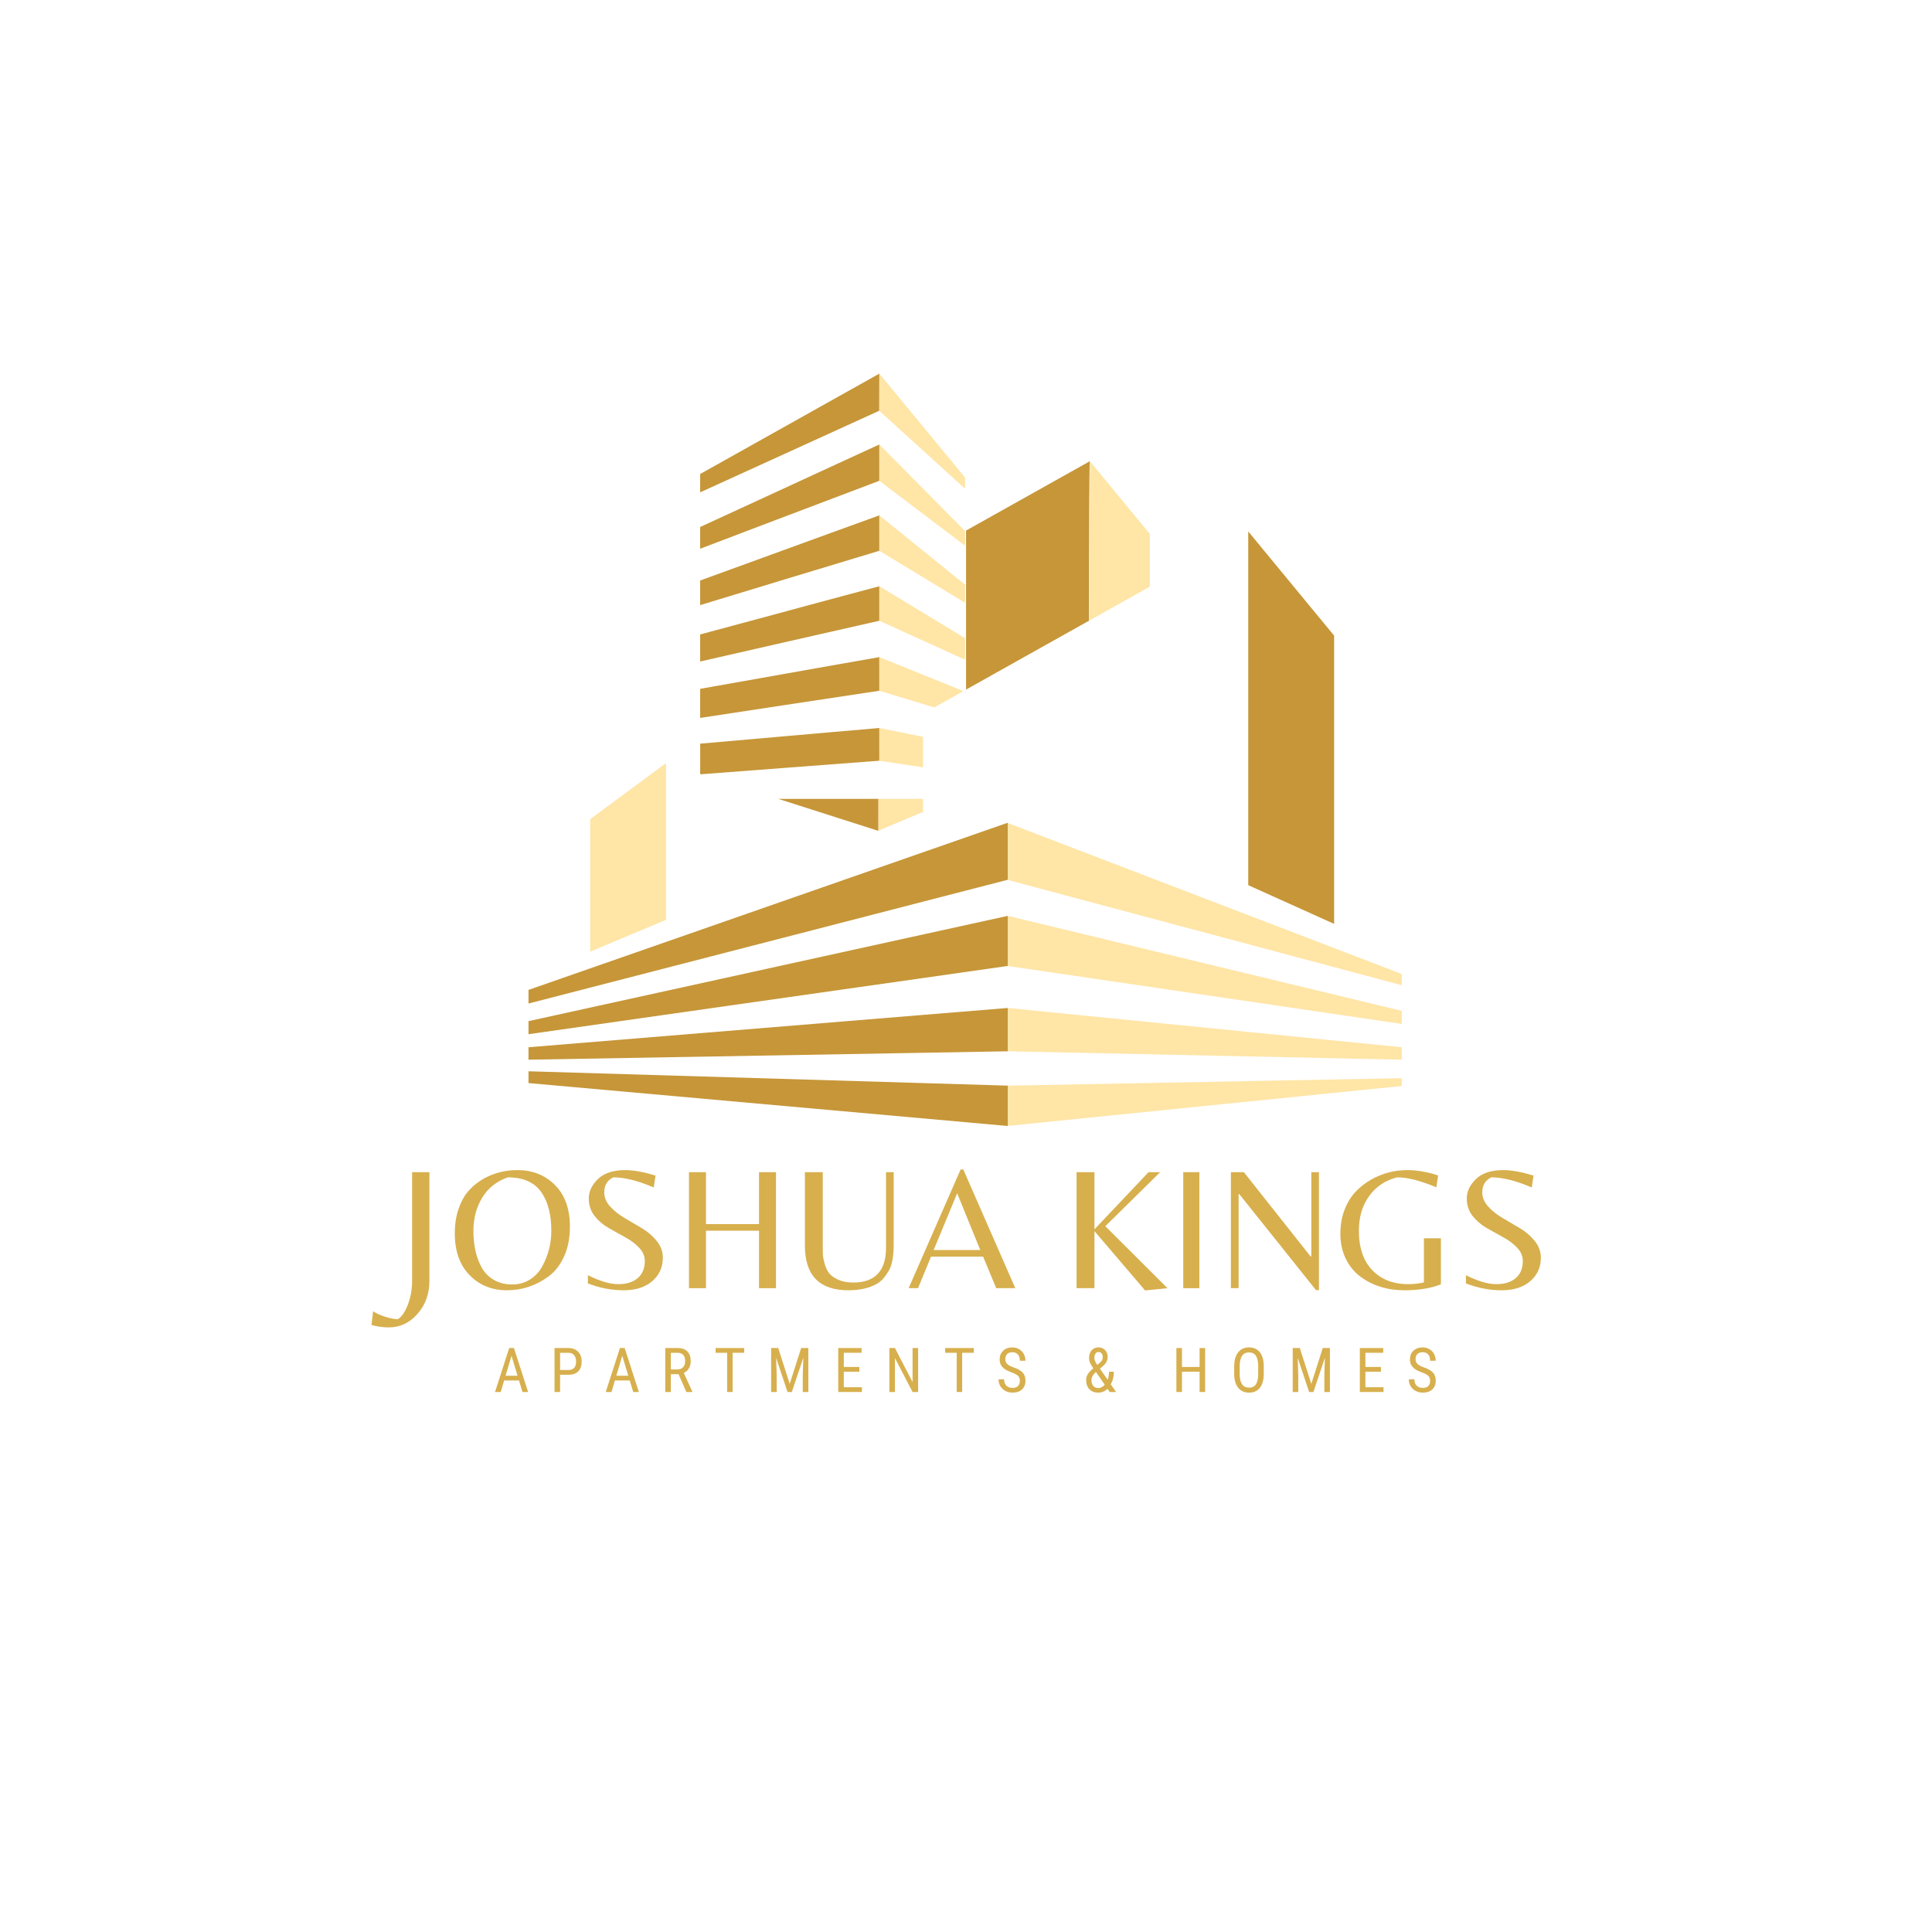 <svg xmlns="http://www.w3.org/2000/svg" xmlns:xlink="http://www.w3.org/1999/xlink" width="500" zoomAndPan="magnify" viewBox="0 0 375 375" height="500" preserveAspectRatio="xMidYMid meet" version="1.2"><defs><clipPath id="d733c7ae49"><path d="M 102.574 72.438 L 259 72.438 L 259 218.688 L 102.574 218.688 Z M 102.574 72.438 "/></clipPath><clipPath id="1aee0f7ff4"><path d="M 211.539 89.52 C 211.418 89.875 211.383 103.262 211.387 120.473 L 187.512 133.848 L 187.512 102.98 Z M 170.68 120.488 L 170.68 113.789 L 161.258 116.309 L 153.305 118.453 L 151.922 118.832 L 135.902 123.145 L 135.902 128.398 L 152.625 124.582 Z M 170.68 134.074 L 170.68 127.547 L 161.117 129.227 L 153.066 130.656 L 151.672 130.906 L 135.902 133.703 L 135.902 139.348 L 152.613 136.805 Z M 170.68 106.906 L 170.68 100.031 L 161.395 103.395 L 153.543 106.254 L 152.172 106.754 L 135.902 112.676 L 135.902 117.453 L 152.641 112.359 Z M 152.598 149.023 L 170.68 147.656 L 170.68 141.305 L 160.98 142.145 L 152.828 142.859 L 151.422 142.984 L 135.906 144.344 L 135.906 150.223 L 136.086 150.281 Z M 242.285 103.16 L 242.285 171.809 L 258.949 179.324 L 258.949 123.371 Z M 170.68 93.32 L 170.68 86.273 L 161.535 90.477 L 153.781 94.051 L 152.422 94.68 L 135.898 102.293 L 135.898 106.508 L 152.648 100.145 Z M 170.664 79.723 L 170.68 72.52 L 161.676 77.562 L 152.672 82.609 L 135.902 92.004 L 135.902 95.562 L 152.664 87.926 Z M 195.535 177.785 L 179.152 181.383 L 165.027 184.484 L 140.039 189.977 L 116.305 195.188 L 114.551 195.574 L 102.582 198.203 L 102.582 200.738 L 152.367 193.648 L 159.473 192.637 L 179.156 189.836 L 195.539 187.5 L 195.613 187.512 L 195.613 177.766 Z M 195.535 159.719 L 187.316 162.582 L 184.688 163.5 L 179.152 165.43 L 177.652 165.953 L 129.285 182.824 L 114.547 187.965 L 102.582 192.141 L 102.582 194.785 L 114.547 191.695 L 126.426 188.629 L 131.293 187.371 L 169.844 177.418 L 179.148 175.012 L 195.535 170.781 L 195.605 170.797 L 195.605 159.742 Z M 179.152 196.992 L 102.582 203.27 L 102.582 205.684 L 179.152 204.344 L 195.535 204.055 L 195.609 204.055 L 195.609 195.645 L 195.535 195.652 Z M 151.051 155.059 L 170.457 161.258 L 170.5 161.238 L 170.504 159.281 L 170.508 157.168 L 170.508 155.059 Z M 179.152 210.227 L 102.582 207.934 L 102.582 210.223 L 195.535 218.547 L 195.609 218.543 L 195.609 210.723 L 195.535 210.719 Z M 179.152 210.227 "/></clipPath><linearGradient x1="342.593" gradientTransform="matrix(0.268,0,0,0.268,102.064,72.518)" y1="-26.316" x2="277.585" gradientUnits="userSpaceOnUse" y2="575.382" id="af918ae56e"><stop style="stop-color:#c69738;stop-opacity:1;" offset="0"/><stop style="stop-color:#c69638;stop-opacity:1;" offset="0.104"/><stop style="stop-color:#c69638;stop-opacity:1;" offset="0.5"/><stop style="stop-color:#c69638;stop-opacity:1;" offset="0.896"/><stop style="stop-color:#c69638;stop-opacity:1;" offset="1"/></linearGradient><clipPath id="0e6e4e75d8"><path d="M 114 72.438 L 272.074 72.438 L 272.074 218.688 L 114 218.688 Z M 114 72.438 "/></clipPath></defs><g id="6b78f6e1ac"><g clip-rule="nonzero" clip-path="url(#d733c7ae49)"><g clip-rule="nonzero" clip-path="url(#1aee0f7ff4)"><path style=" stroke:none;fill-rule:nonzero;fill:url(#af918ae56e);" d="M 102.582 72.52 L 102.582 218.547 L 258.949 218.547 L 258.949 72.52 Z M 102.582 72.52 "/></g></g><g clip-rule="nonzero" clip-path="url(#0e6e4e75d8)"><path style=" stroke:none;fill-rule:nonzero;fill:#ffe5a6;fill-opacity:1;" d="M 223.18 113.867 L 211.543 120.387 L 211.543 89.52 L 223.18 103.637 Z M 170.68 79.738 L 187.316 94.863 L 187.316 92.695 L 170.68 72.52 Z M 170.68 93.32 L 187.316 105.922 L 187.316 103.086 L 170.68 86.273 Z M 170.68 106.906 L 187.316 116.992 L 187.316 113.484 L 170.68 100.031 Z M 170.68 120.488 L 187.316 128.051 L 187.316 123.875 L 170.68 113.789 Z M 170.68 134.074 L 181.344 137.309 L 186.992 134.141 L 170.676 127.547 L 170.676 134.074 Z M 170.68 147.656 L 179.152 148.941 L 179.152 143.016 L 170.68 141.305 Z M 170.508 161.23 L 179.152 157.605 L 179.152 155.059 L 170.508 155.059 Z M 114.547 184.715 L 129.285 178.531 L 129.285 148.113 L 114.547 159.004 Z M 258.949 184.02 L 242.285 177.633 L 242.098 177.562 L 195.609 159.742 L 195.609 170.797 L 242.105 183.219 L 242.285 183.266 L 258.949 187.719 L 272.082 191.227 L 272.082 189.055 Z M 246.492 190.039 L 242.285 189.023 L 242.117 188.984 L 195.609 177.766 L 195.609 187.516 L 195.668 187.504 L 242.125 194.336 L 258.949 196.812 L 272.082 198.746 L 272.082 196.211 L 258.949 193.043 Z M 242.137 200.285 L 195.609 195.645 L 195.609 204.055 L 195.668 204.051 L 242.148 205.043 L 258.949 205.402 L 272.082 205.684 L 272.082 203.27 L 258.949 201.961 Z M 242.16 209.844 L 195.754 210.727 L 195.609 210.719 L 195.609 218.539 L 258.949 212.121 L 272.082 210.789 L 272.082 209.277 L 258.949 209.527 Z M 242.16 209.844 "/></g><g style="fill:#d7af4d;fill-opacity:1;"><g transform="translate(73.895, 250.035)"><path style="stroke:none" d="M 6.094 -1.391 L 6.094 -22.516 L 9.453 -22.516 L 9.453 -1.391 C 9.453 1.098 8.688 3.219 7.156 4.969 C 5.625 6.727 3.77 7.609 1.594 7.609 C 0.438 7.609 -0.691 7.453 -1.797 7.141 L -1.469 4.484 C -0.852 4.891 -0.07 5.242 0.875 5.547 C 1.832 5.859 2.648 6.016 3.328 6.016 C 4.098 5.535 4.75 4.586 5.281 3.172 C 5.82 1.754 6.094 0.234 6.094 -1.391 Z M 6.094 -1.391 "/></g></g><g style="fill:#d7af4d;fill-opacity:1;"><g transform="translate(87.12, 250.035)"><path style="stroke:none" d="M 13.297 -22.922 C 16.242 -22.922 18.68 -21.953 20.609 -20.016 C 22.535 -18.078 23.5 -15.383 23.5 -11.938 C 23.5 -9.719 23.113 -7.773 22.344 -6.109 C 21.57 -4.441 20.562 -3.156 19.312 -2.25 C 16.883 -0.477 14.207 0.406 11.281 0.406 C 8.363 0.406 5.945 -0.57 4.031 -2.531 C 2.113 -4.488 1.156 -7.191 1.156 -10.641 C 1.156 -12.43 1.41 -14.047 1.922 -15.484 C 2.43 -16.922 3.098 -18.094 3.922 -19 C 4.754 -19.906 5.711 -20.664 6.797 -21.281 C 8.797 -22.375 10.961 -22.922 13.297 -22.922 Z M 6.453 -3.875 C 7.047 -2.875 7.844 -2.098 8.844 -1.547 C 9.844 -0.992 10.992 -0.719 12.297 -0.719 C 13.598 -0.719 14.758 -1.047 15.781 -1.703 C 16.801 -2.359 17.594 -3.219 18.156 -4.281 C 19.312 -6.414 19.891 -8.707 19.891 -11.156 C 19.891 -14.164 19.289 -16.586 18.094 -18.422 C 16.75 -20.484 14.535 -21.516 11.453 -21.516 C 9.254 -20.742 7.586 -19.414 6.453 -17.531 C 5.328 -15.656 4.766 -13.531 4.766 -11.156 C 4.766 -8.25 5.328 -5.82 6.453 -3.875 Z M 6.453 -3.875 "/></g></g><g style="fill:#d7af4d;fill-opacity:1;"><g transform="translate(111.767, 250.035)"><path style="stroke:none" d="M 5.516 -18.594 C 5.516 -17.602 5.906 -16.68 6.688 -15.828 C 7.469 -14.973 8.414 -14.223 9.531 -13.578 C 10.656 -12.93 11.77 -12.273 12.875 -11.609 C 13.988 -10.941 14.938 -10.117 15.719 -9.141 C 16.5 -8.172 16.891 -7.098 16.891 -5.922 C 16.891 -4.055 16.203 -2.535 14.828 -1.359 C 13.461 -0.18 11.613 0.406 9.281 0.406 C 6.945 0.406 4.633 -0.035 2.344 -0.922 L 2.344 -2.516 C 4.656 -1.359 6.617 -0.781 8.234 -0.781 C 9.859 -0.781 11.125 -1.176 12.031 -1.969 C 12.938 -2.758 13.391 -3.859 13.391 -5.266 C 13.391 -6.223 13.016 -7.094 12.266 -7.875 C 11.523 -8.656 10.617 -9.332 9.547 -9.906 C 8.484 -10.488 7.422 -11.082 6.359 -11.688 C 5.297 -12.301 4.391 -13.078 3.641 -14.016 C 2.891 -14.961 2.516 -16.102 2.516 -17.438 C 2.516 -18.781 3.109 -20.031 4.297 -21.188 C 5.492 -22.344 7.27 -22.922 9.625 -22.922 C 11.164 -22.922 13.113 -22.566 15.469 -21.859 L 15.125 -19.547 C 12.07 -20.859 9.457 -21.516 7.281 -21.516 C 6.102 -20.953 5.516 -19.977 5.516 -18.594 Z M 5.516 -18.594 "/></g></g><g style="fill:#d7af4d;fill-opacity:1;"><g transform="translate(130.669, 250.035)"><path style="stroke:none" d="M 6.359 -11.156 L 6.359 0 L 3.062 0 L 3.062 -22.516 L 6.359 -22.516 L 6.359 -12.438 L 16.656 -12.438 L 16.656 -22.516 L 19.953 -22.516 L 19.953 0 L 16.656 0 L 16.656 -11.156 Z M 6.359 -11.156 "/></g></g><g style="fill:#d7af4d;fill-opacity:1;"><g transform="translate(153.684, 250.035)"><path style="stroke:none" d="M 19.781 -22.516 L 19.781 -8.703 C 19.781 -6.598 19.555 -5.008 19.109 -3.938 C 18.898 -3.469 18.57 -2.93 18.125 -2.328 C 17.688 -1.723 17.176 -1.242 16.594 -0.891 C 15.094 -0.023 13.223 0.406 10.984 0.406 C 5.359 0.406 2.547 -2.484 2.547 -8.266 L 2.547 -22.516 L 6.016 -22.516 L 6.016 -7.984 C 6.016 -7.328 6.023 -6.797 6.047 -6.391 C 6.078 -5.984 6.195 -5.406 6.406 -4.656 C 6.625 -3.906 6.922 -3.301 7.297 -2.844 C 7.672 -2.395 8.258 -1.988 9.062 -1.625 C 9.863 -1.27 10.82 -1.094 11.938 -1.094 C 16.176 -1.094 18.297 -3.359 18.297 -7.891 L 18.297 -22.516 Z M 19.781 -22.516 "/></g></g><g style="fill:#d7af4d;fill-opacity:1;"><g transform="translate(176.02, 250.035)"><path style="stroke:none" d="M 0.344 0 L 10.438 -23.047 L 10.953 -23.047 L 21.047 0 L 17.344 0 L 14.797 -6.125 L 4.688 -6.125 L 2.172 0 Z M 5.203 -7.406 L 14.25 -7.406 L 9.766 -18.422 Z M 5.203 -7.406 "/></g></g><g style="fill:#d7af4d;fill-opacity:1;"><g transform="translate(197.403, 250.035)"><path style="stroke:none" d=""/></g></g><g style="fill:#d7af4d;fill-opacity:1;"><g transform="translate(205.902, 250.035)"><path style="stroke:none" d="M 6.531 0 L 3.062 0 L 3.062 -22.516 L 6.531 -22.516 L 6.531 -11.422 L 17.031 -22.516 L 19.281 -22.516 L 8.641 -12.031 L 20.703 0 L 16.359 0.438 L 6.531 -11.078 Z M 6.531 0 "/></g></g><g style="fill:#d7af4d;fill-opacity:1;"><g transform="translate(226.606, 250.035)"><path style="stroke:none" d="M 6.188 -22.516 L 6.188 0 L 3.062 0 L 3.062 -22.516 Z M 6.188 -22.516 "/></g></g><g style="fill:#d7af4d;fill-opacity:1;"><g transform="translate(235.853, 250.035)"><path style="stroke:none" d="M 20.156 0.375 L 19.578 0.375 L 4.688 -18.266 L 4.562 -18.266 L 4.562 0 L 3.062 0 L 3.062 -22.516 L 5.578 -22.516 L 18.531 -6.156 L 18.672 -6.156 L 18.672 -22.516 L 20.156 -22.516 Z M 20.156 0.375 "/></g></g><g style="fill:#d7af4d;fill-opacity:1;"><g transform="translate(259.072, 250.035)"><path style="stroke:none" d="M 17.312 -9.688 L 20.609 -9.688 L 20.609 -0.75 C 18.66 0.02 16.312 0.406 13.562 0.406 C 10.227 0.406 7.363 -0.477 4.969 -2.25 C 3.789 -3.125 2.848 -4.281 2.141 -5.719 C 1.441 -7.164 1.094 -8.758 1.094 -10.5 C 1.094 -12.25 1.363 -13.82 1.906 -15.219 C 2.445 -16.613 3.156 -17.773 4.031 -18.703 C 4.906 -19.629 5.922 -20.422 7.078 -21.078 C 9.223 -22.305 11.586 -22.922 14.172 -22.922 C 15.172 -22.922 16.25 -22.805 17.406 -22.578 C 18.562 -22.348 19.445 -22.109 20.062 -21.859 L 19.719 -19.578 C 16.656 -20.867 14.117 -21.516 12.109 -21.516 C 9.816 -20.93 8.004 -19.719 6.672 -17.875 C 5.348 -16.039 4.688 -13.801 4.688 -11.156 C 4.688 -7.844 5.555 -5.285 7.297 -3.484 C 9.047 -1.68 11.352 -0.781 14.219 -0.781 C 15.344 -0.781 16.375 -0.895 17.312 -1.125 Z M 17.312 -9.688 "/></g></g><g style="fill:#d7af4d;fill-opacity:1;"><g transform="translate(282.189, 250.035)"><path style="stroke:none" d="M 5.516 -18.594 C 5.516 -17.602 5.906 -16.68 6.688 -15.828 C 7.469 -14.973 8.414 -14.223 9.531 -13.578 C 10.656 -12.93 11.77 -12.273 12.875 -11.609 C 13.988 -10.941 14.938 -10.117 15.719 -9.141 C 16.5 -8.172 16.891 -7.098 16.891 -5.922 C 16.891 -4.055 16.203 -2.535 14.828 -1.359 C 13.461 -0.18 11.613 0.406 9.281 0.406 C 6.945 0.406 4.633 -0.035 2.344 -0.922 L 2.344 -2.516 C 4.656 -1.359 6.617 -0.781 8.234 -0.781 C 9.859 -0.781 11.125 -1.176 12.031 -1.969 C 12.938 -2.758 13.391 -3.859 13.391 -5.266 C 13.391 -6.223 13.016 -7.094 12.266 -7.875 C 11.523 -8.656 10.617 -9.332 9.547 -9.906 C 8.484 -10.488 7.422 -11.082 6.359 -11.688 C 5.297 -12.301 4.391 -13.078 3.641 -14.016 C 2.891 -14.961 2.516 -16.102 2.516 -17.438 C 2.516 -18.781 3.109 -20.031 4.297 -21.188 C 5.492 -22.344 7.27 -22.922 9.625 -22.922 C 11.164 -22.922 13.113 -22.566 15.469 -21.859 L 15.125 -19.547 C 12.07 -20.859 9.457 -21.516 7.281 -21.516 C 6.102 -20.953 5.516 -19.977 5.516 -18.594 Z M 5.516 -18.594 "/></g></g><g style="fill:#d7af4d;fill-opacity:1;"><g transform="translate(95.833, 270.185)"><path style="stroke:none" d="M 4.906 -2.234 L 2.016 -2.234 L 1.359 0 L 0.25 0 L 3 -8.531 L 3.922 -8.531 L 6.672 0 L 5.578 0 Z M 2.297 -3.156 L 4.625 -3.156 L 3.453 -7.031 Z M 2.297 -3.156 "/></g></g><g style="fill:#d7af4d;fill-opacity:1;"><g transform="translate(106.712, 270.185)"><path style="stroke:none" d="M 2 -3.344 L 2 0 L 0.922 0 L 0.922 -8.531 L 3.641 -8.531 C 4.43 -8.531 5.051 -8.289 5.5 -7.812 C 5.957 -7.344 6.188 -6.711 6.188 -5.922 C 6.188 -5.098 5.969 -4.461 5.531 -4.016 C 5.102 -3.578 4.5 -3.352 3.719 -3.344 Z M 2 -4.266 L 3.641 -4.266 C 4.117 -4.266 4.484 -4.406 4.734 -4.688 C 4.984 -4.969 5.109 -5.375 5.109 -5.906 C 5.109 -6.426 4.977 -6.836 4.719 -7.141 C 4.457 -7.453 4.098 -7.609 3.641 -7.609 L 2 -7.609 Z M 2 -4.266 "/></g></g><g style="fill:#d7af4d;fill-opacity:1;"><g transform="translate(117.328, 270.185)"><path style="stroke:none" d="M 4.906 -2.234 L 2.016 -2.234 L 1.359 0 L 0.25 0 L 3 -8.531 L 3.922 -8.531 L 6.672 0 L 5.578 0 Z M 2.297 -3.156 L 4.625 -3.156 L 3.453 -7.031 Z M 2.297 -3.156 "/></g></g><g style="fill:#d7af4d;fill-opacity:1;"><g transform="translate(128.207, 270.185)"><path style="stroke:none" d="M 3.5 -3.453 L 2 -3.453 L 2 0 L 0.922 0 L 0.922 -8.531 L 3.312 -8.531 C 4.145 -8.531 4.773 -8.312 5.203 -7.875 C 5.641 -7.438 5.859 -6.801 5.859 -5.969 C 5.859 -5.438 5.738 -4.973 5.5 -4.578 C 5.27 -4.191 4.941 -3.898 4.516 -3.703 L 6.172 -0.078 L 6.172 0 L 5.016 0 Z M 2 -4.375 L 3.297 -4.375 C 3.742 -4.375 4.102 -4.516 4.375 -4.797 C 4.645 -5.086 4.781 -5.477 4.781 -5.969 C 4.781 -7.062 4.281 -7.609 3.281 -7.609 L 2 -7.609 Z M 2 -4.375 "/></g></g><g style="fill:#d7af4d;fill-opacity:1;"><g transform="translate(138.542, 270.185)"><path style="stroke:none" d="M 5.906 -7.609 L 3.656 -7.609 L 3.656 0 L 2.594 0 L 2.594 -7.609 L 0.359 -7.609 L 0.359 -8.531 L 5.906 -8.531 Z M 5.906 -7.609 "/></g></g><g style="fill:#d7af4d;fill-opacity:1;"><g transform="translate(148.754, 270.185)"><path style="stroke:none" d="M 2.297 -8.531 L 4.531 -1.578 L 6.75 -8.531 L 8.141 -8.531 L 8.141 0 L 7.062 0 L 7.062 -3.328 L 7.172 -6.656 L 4.938 0 L 4.109 0 L 1.891 -6.625 L 2 -3.328 L 2 0 L 0.922 0 L 0.922 -8.531 Z M 2.297 -8.531 "/></g></g><g style="fill:#d7af4d;fill-opacity:1;"><g transform="translate(161.781, 270.185)"><path style="stroke:none" d="M 5.016 -3.938 L 2 -3.938 L 2 -0.922 L 5.516 -0.922 L 5.516 0 L 0.922 0 L 0.922 -8.531 L 5.453 -8.531 L 5.453 -7.609 L 2 -7.609 L 2 -4.859 L 5.016 -4.859 Z M 5.016 -3.938 "/></g></g><g style="fill:#d7af4d;fill-opacity:1;"><g transform="translate(171.707, 270.185)"><path style="stroke:none" d="M 6.5 0 L 5.422 0 L 2 -6.578 L 2 0 L 0.922 0 L 0.922 -8.531 L 2 -8.531 L 5.422 -1.922 L 5.422 -8.531 L 6.5 -8.531 Z M 6.5 0 "/></g></g><g style="fill:#d7af4d;fill-opacity:1;"><g transform="translate(183.101, 270.185)"><path style="stroke:none" d="M 5.906 -7.609 L 3.656 -7.609 L 3.656 0 L 2.594 0 L 2.594 -7.609 L 0.359 -7.609 L 0.359 -8.531 L 5.906 -8.531 Z M 5.906 -7.609 "/></g></g><g style="fill:#d7af4d;fill-opacity:1;"><g transform="translate(193.313, 270.185)"><path style="stroke:none" d="M 4.641 -2.156 C 4.641 -2.582 4.523 -2.906 4.297 -3.125 C 4.066 -3.352 3.648 -3.578 3.047 -3.797 C 2.453 -4.016 1.992 -4.238 1.672 -4.469 C 1.359 -4.707 1.117 -4.977 0.953 -5.281 C 0.797 -5.582 0.719 -5.93 0.719 -6.328 C 0.719 -7.004 0.941 -7.562 1.391 -8 C 1.848 -8.438 2.441 -8.656 3.172 -8.656 C 3.672 -8.656 4.113 -8.539 4.5 -8.312 C 4.895 -8.082 5.195 -7.77 5.406 -7.375 C 5.613 -6.977 5.719 -6.539 5.719 -6.062 L 4.641 -6.062 C 4.641 -6.594 4.516 -7 4.266 -7.281 C 4.016 -7.57 3.648 -7.719 3.172 -7.719 C 2.734 -7.719 2.395 -7.598 2.156 -7.359 C 1.926 -7.117 1.812 -6.781 1.812 -6.344 C 1.812 -5.977 1.938 -5.676 2.188 -5.438 C 2.445 -5.195 2.848 -4.977 3.391 -4.781 C 4.223 -4.508 4.82 -4.172 5.188 -3.766 C 5.551 -3.359 5.734 -2.828 5.734 -2.172 C 5.734 -1.473 5.508 -0.914 5.062 -0.5 C 4.613 -0.082 4 0.125 3.219 0.125 C 2.727 0.125 2.27 0.016 1.844 -0.203 C 1.426 -0.422 1.098 -0.727 0.859 -1.125 C 0.617 -1.52 0.5 -1.969 0.5 -2.469 L 1.578 -2.469 C 1.578 -1.945 1.723 -1.535 2.016 -1.234 C 2.316 -0.941 2.719 -0.797 3.219 -0.797 C 3.695 -0.797 4.051 -0.914 4.281 -1.156 C 4.52 -1.406 4.641 -1.738 4.641 -2.156 Z M 4.641 -2.156 "/></g></g><g style="fill:#d7af4d;fill-opacity:1;"><g transform="translate(203.496, 270.185)"><path style="stroke:none" d=""/></g></g><g style="fill:#d7af4d;fill-opacity:1;"><g transform="translate(210.213, 270.185)"><path style="stroke:none" d="M 0.609 -2.297 C 0.609 -2.691 0.703 -3.062 0.891 -3.406 C 1.086 -3.75 1.457 -4.145 2 -4.594 C 1.688 -5.051 1.469 -5.422 1.344 -5.703 C 1.227 -5.992 1.172 -6.285 1.172 -6.578 C 1.172 -7.223 1.336 -7.727 1.672 -8.094 C 2.004 -8.469 2.453 -8.656 3.016 -8.656 C 3.523 -8.656 3.945 -8.484 4.281 -8.141 C 4.613 -7.797 4.781 -7.363 4.781 -6.844 C 4.781 -6.508 4.711 -6.195 4.578 -5.906 C 4.453 -5.625 4.219 -5.336 3.875 -5.047 L 3.281 -4.531 L 4.781 -2.375 C 4.957 -2.832 5.047 -3.352 5.047 -3.938 L 5.984 -3.938 C 5.984 -2.957 5.781 -2.145 5.375 -1.5 L 6.422 0 L 5.188 0 L 4.75 -0.625 C 4.52 -0.395 4.25 -0.211 3.938 -0.078 C 3.625 0.055 3.297 0.125 2.953 0.125 C 2.234 0.125 1.66 -0.098 1.234 -0.547 C 0.816 -0.992 0.609 -1.578 0.609 -2.297 Z M 2.953 -0.766 C 3.41 -0.766 3.832 -0.977 4.219 -1.406 L 2.516 -3.875 L 2.344 -3.734 C 1.875 -3.285 1.641 -2.805 1.641 -2.297 C 1.641 -1.836 1.754 -1.469 1.984 -1.188 C 2.223 -0.906 2.547 -0.766 2.953 -0.766 Z M 2.203 -6.609 C 2.203 -6.398 2.254 -6.18 2.359 -5.953 C 2.461 -5.734 2.598 -5.5 2.766 -5.25 L 3.219 -5.641 C 3.457 -5.828 3.617 -6.008 3.703 -6.188 C 3.785 -6.363 3.828 -6.582 3.828 -6.844 C 3.828 -7.102 3.75 -7.32 3.594 -7.5 C 3.438 -7.676 3.238 -7.766 3 -7.766 C 2.75 -7.766 2.551 -7.656 2.406 -7.438 C 2.27 -7.219 2.203 -6.941 2.203 -6.609 Z M 2.203 -6.609 "/></g></g><g style="fill:#d7af4d;fill-opacity:1;"><g transform="translate(220.7, 270.185)"><path style="stroke:none" d=""/></g></g><g style="fill:#d7af4d;fill-opacity:1;"><g transform="translate(227.417, 270.185)"><path style="stroke:none" d="M 6.5 0 L 5.422 0 L 5.422 -3.938 L 2 -3.938 L 2 0 L 0.922 0 L 0.922 -8.531 L 2 -8.531 L 2 -4.859 L 5.422 -4.859 L 5.422 -8.531 L 6.5 -8.531 Z M 6.5 0 "/></g></g><g style="fill:#d7af4d;fill-opacity:1;"><g transform="translate(238.824, 270.185)"><path style="stroke:none" d="M 6.469 -3.516 C 6.469 -2.348 6.219 -1.445 5.719 -0.812 C 5.227 -0.188 4.523 0.125 3.609 0.125 C 2.734 0.125 2.039 -0.18 1.531 -0.797 C 1.02 -1.41 0.754 -2.273 0.734 -3.391 L 0.734 -5 C 0.734 -6.133 0.984 -7.023 1.484 -7.672 C 1.992 -8.328 2.695 -8.656 3.594 -8.656 C 4.5 -8.656 5.203 -8.344 5.703 -7.719 C 6.203 -7.102 6.457 -6.219 6.469 -5.062 Z M 5.391 -5.016 C 5.391 -5.91 5.242 -6.578 4.953 -7.016 C 4.66 -7.461 4.207 -7.688 3.594 -7.688 C 3.008 -7.688 2.566 -7.461 2.266 -7.016 C 1.961 -6.566 1.805 -5.91 1.797 -5.047 L 1.797 -3.516 C 1.797 -2.641 1.945 -1.973 2.25 -1.516 C 2.551 -1.066 3.004 -0.844 3.609 -0.844 C 4.211 -0.844 4.656 -1.051 4.938 -1.469 C 5.227 -1.895 5.379 -2.539 5.391 -3.406 Z M 5.391 -5.016 "/></g></g><g style="fill:#d7af4d;fill-opacity:1;"><g transform="translate(249.995, 270.185)"><path style="stroke:none" d="M 2.297 -8.531 L 4.531 -1.578 L 6.75 -8.531 L 8.141 -8.531 L 8.141 0 L 7.062 0 L 7.062 -3.328 L 7.172 -6.656 L 4.938 0 L 4.109 0 L 1.891 -6.625 L 2 -3.328 L 2 0 L 0.922 0 L 0.922 -8.531 Z M 2.297 -8.531 "/></g></g><g style="fill:#d7af4d;fill-opacity:1;"><g transform="translate(263.023, 270.185)"><path style="stroke:none" d="M 5.016 -3.938 L 2 -3.938 L 2 -0.922 L 5.516 -0.922 L 5.516 0 L 0.922 0 L 0.922 -8.531 L 5.453 -8.531 L 5.453 -7.609 L 2 -7.609 L 2 -4.859 L 5.016 -4.859 Z M 5.016 -3.938 "/></g></g><g style="fill:#d7af4d;fill-opacity:1;"><g transform="translate(272.948, 270.185)"><path style="stroke:none" d="M 4.641 -2.156 C 4.641 -2.582 4.523 -2.906 4.297 -3.125 C 4.066 -3.352 3.648 -3.578 3.047 -3.797 C 2.453 -4.016 1.992 -4.238 1.672 -4.469 C 1.359 -4.707 1.117 -4.977 0.953 -5.281 C 0.797 -5.582 0.719 -5.93 0.719 -6.328 C 0.719 -7.004 0.941 -7.562 1.391 -8 C 1.848 -8.438 2.441 -8.656 3.172 -8.656 C 3.672 -8.656 4.113 -8.539 4.5 -8.312 C 4.895 -8.082 5.195 -7.77 5.406 -7.375 C 5.613 -6.977 5.719 -6.539 5.719 -6.062 L 4.641 -6.062 C 4.641 -6.594 4.516 -7 4.266 -7.281 C 4.016 -7.57 3.648 -7.719 3.172 -7.719 C 2.734 -7.719 2.395 -7.598 2.156 -7.359 C 1.926 -7.117 1.812 -6.781 1.812 -6.344 C 1.812 -5.977 1.938 -5.676 2.188 -5.438 C 2.445 -5.195 2.848 -4.977 3.391 -4.781 C 4.223 -4.508 4.82 -4.172 5.188 -3.766 C 5.551 -3.359 5.734 -2.828 5.734 -2.172 C 5.734 -1.473 5.508 -0.914 5.062 -0.5 C 4.613 -0.082 4 0.125 3.219 0.125 C 2.727 0.125 2.27 0.016 1.844 -0.203 C 1.426 -0.422 1.098 -0.727 0.859 -1.125 C 0.617 -1.52 0.5 -1.969 0.5 -2.469 L 1.578 -2.469 C 1.578 -1.945 1.723 -1.535 2.016 -1.234 C 2.316 -0.941 2.719 -0.797 3.219 -0.797 C 3.695 -0.797 4.051 -0.914 4.281 -1.156 C 4.52 -1.406 4.641 -1.738 4.641 -2.156 Z M 4.641 -2.156 "/></g></g></g></svg>